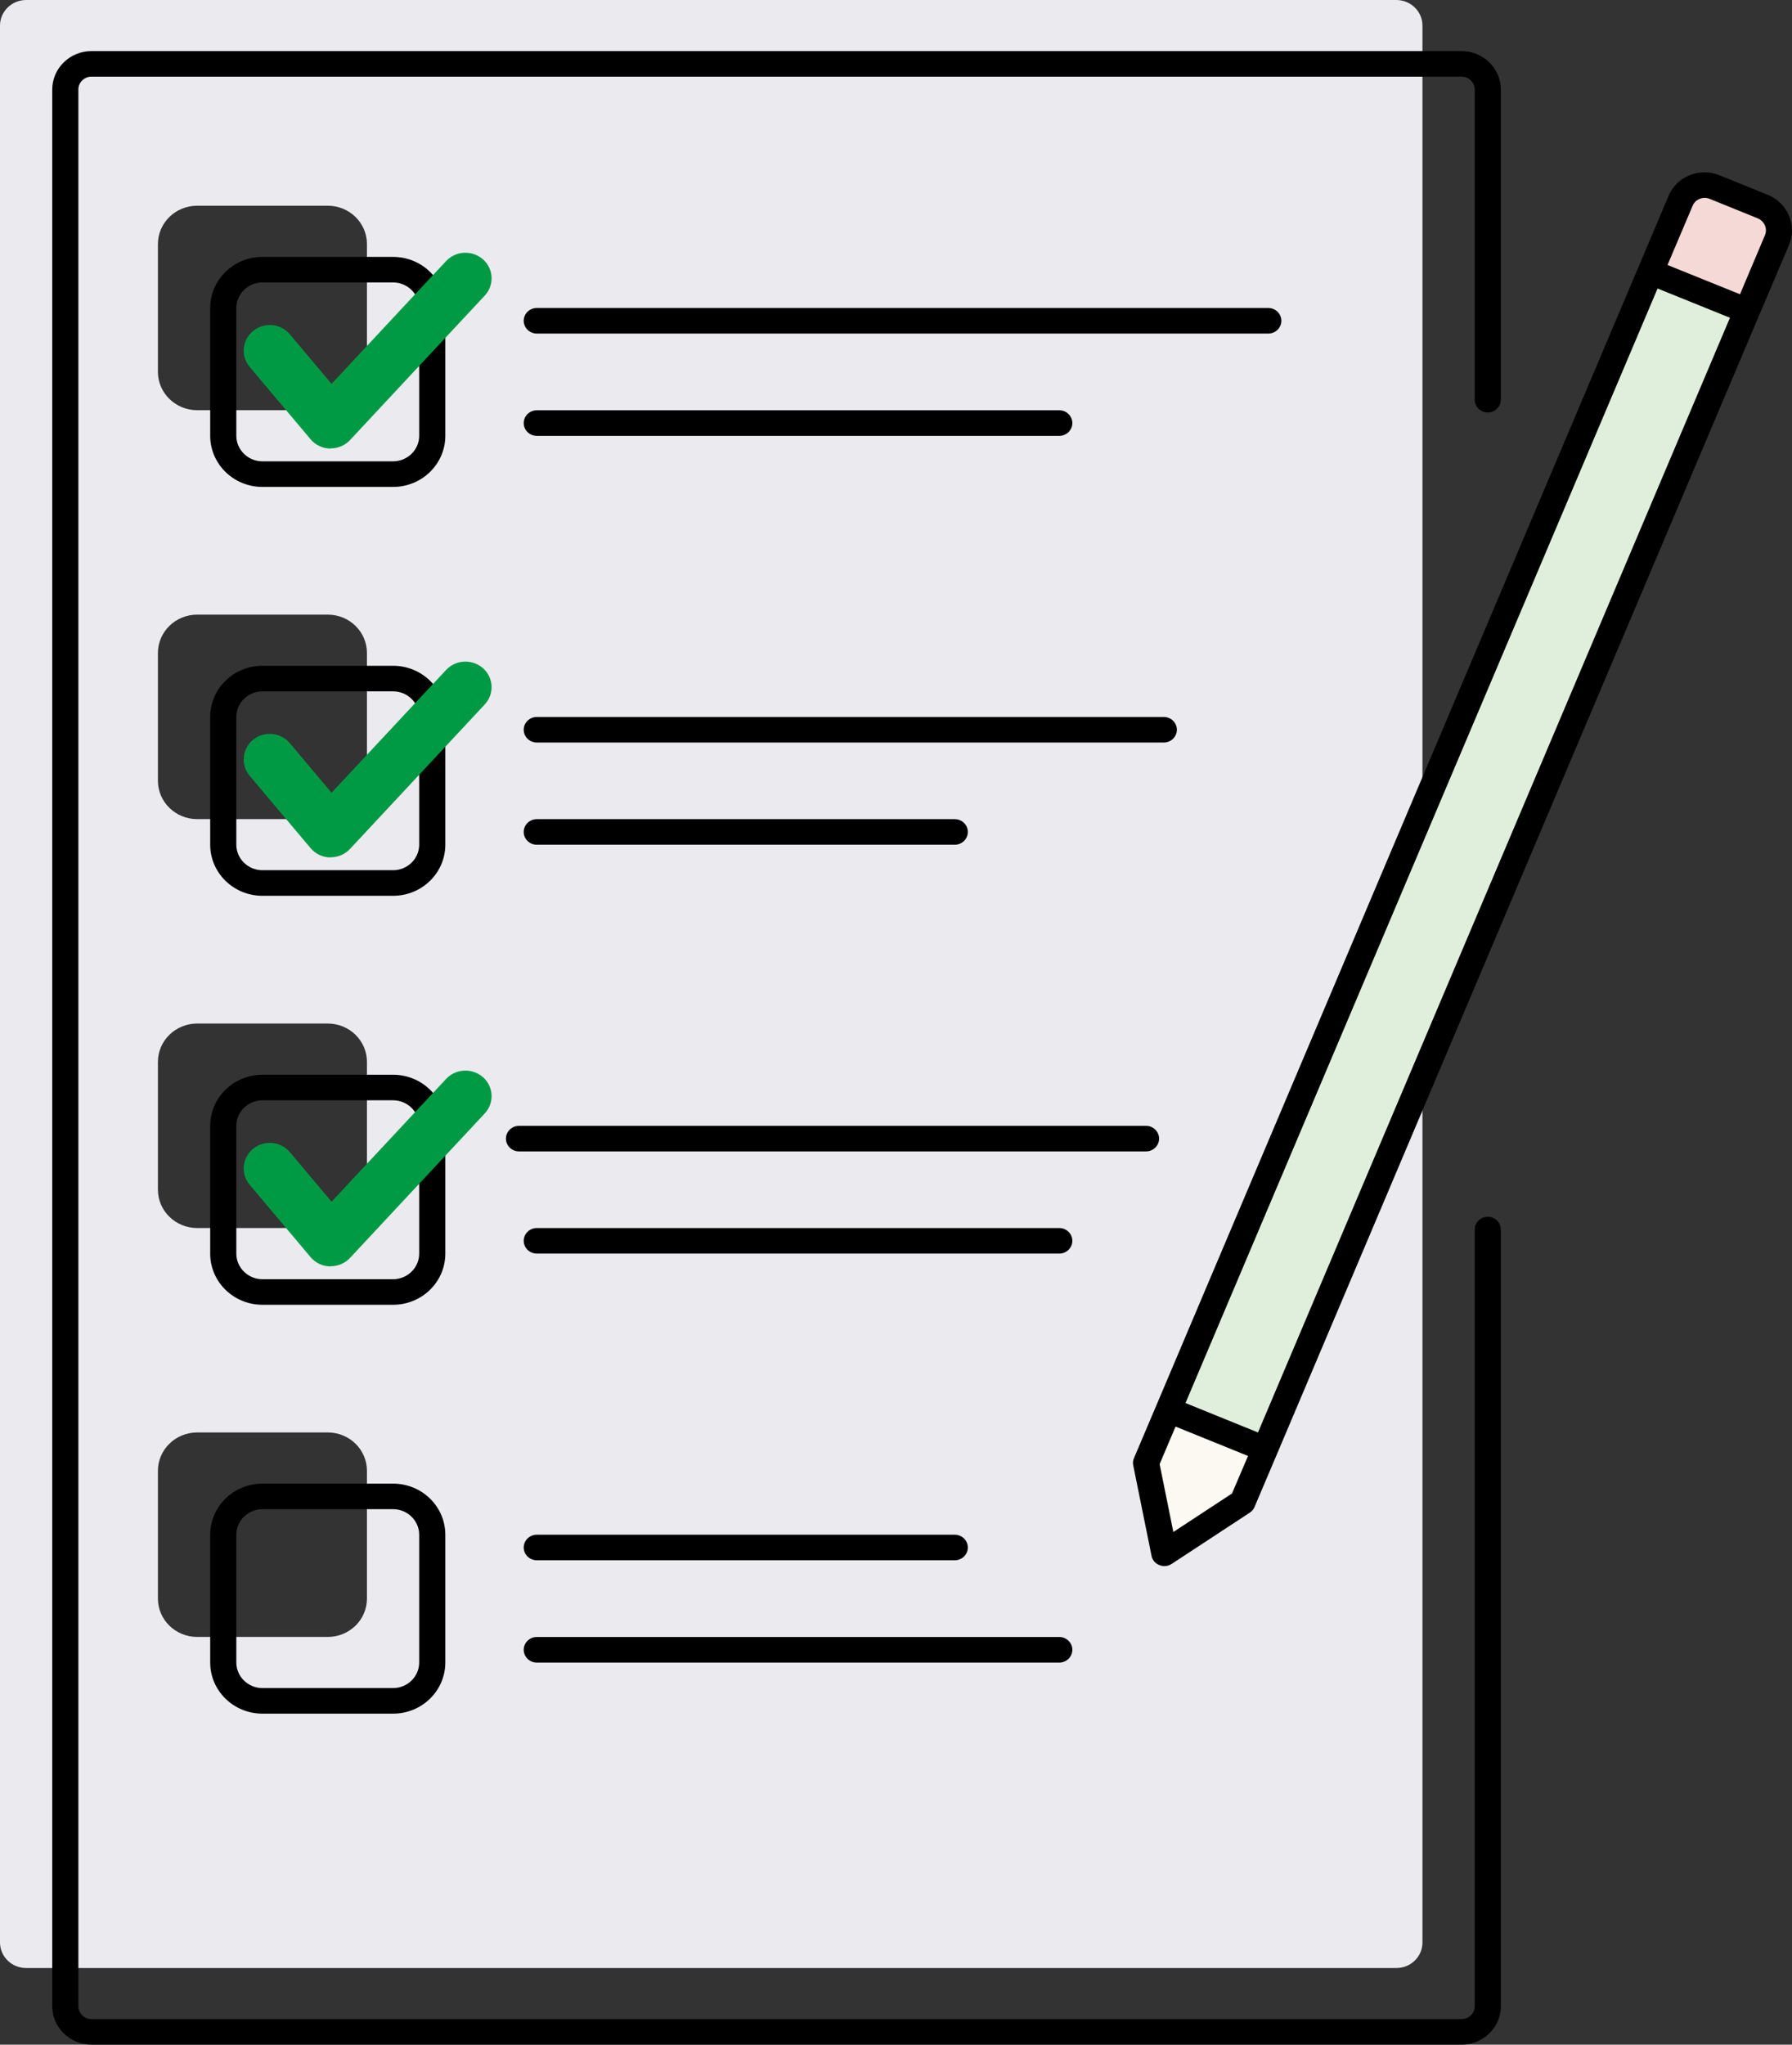 <svg width="64" height="73" viewBox="0 0 64 73" fill="none" xmlns="http://www.w3.org/2000/svg">
<rect x="0" y="0" width="64" height="73" fill="#333333" stroke="none"/>
<g clip-path="url(#clip0_664_2893)">
<path d="M13.105 38.126V37.912C13.105 37.155 12.48 36.543 11.706 36.543H7.04C6.27 36.543 5.64 37.155 5.64 37.912V42.474C5.64 43.232 6.27 43.843 7.04 43.843H11.706C12.48 43.843 13.105 43.232 13.105 42.474V38.126ZM13.105 23.527V23.313C13.105 22.556 12.48 21.944 11.706 21.944H7.04C6.27 21.944 5.64 22.556 5.64 23.313V27.875C5.64 28.633 6.27 29.244 7.04 29.244H11.706C12.48 29.244 13.105 28.633 13.105 27.875V23.527ZM13.105 8.928V8.714C13.105 7.957 12.48 7.345 11.706 7.345H7.04C6.27 7.345 5.64 7.957 5.64 8.714V13.276C5.64 14.033 6.27 14.645 7.04 14.645H11.706C12.48 14.645 13.105 14.033 13.105 13.276V8.928ZM50.802 69.35C50.802 69.857 50.386 70.263 49.868 70.263H0.933C0.42 70.263 0 69.857 0 69.35V0.912C0 0.411 0.42 0 0.933 0H49.868C50.386 0 50.802 0.411 50.802 0.912V69.35ZM13.105 57.073V52.511C13.105 51.754 12.48 51.142 11.706 51.142H7.04C6.27 51.142 5.64 51.754 5.64 52.511V57.073C5.64 57.831 6.27 58.442 7.04 58.442H11.706C12.48 58.442 13.105 57.831 13.105 57.073Z" fill="#EAEAEF"/>
<path d="M45.18 51.736L44.377 53.625L41.583 55.459L40.93 52.229L41.732 50.34L45.18 51.736Z" fill="#FBF9F1"/>
<path d="M62.96 7.377C63.436 7.573 63.66 8.107 63.464 8.572L62.391 11.099L58.943 9.703L60.016 7.176C60.212 6.706 60.758 6.487 61.234 6.679L62.96 7.377Z" fill="#F4D9D7"/>
<path d="M62.391 11.099L53.134 32.952L45.18 51.735L41.732 50.339L53.134 23.417L58.943 9.703L62.391 11.099Z" fill="#DFEFDB"/>
<path d="M14.038 17.384H9.373C8.342 17.384 7.507 16.567 7.507 15.559V10.997C7.507 9.989 8.342 9.172 9.373 9.172H14.038C15.069 9.172 15.904 9.989 15.904 10.997V15.559C15.904 16.567 15.069 17.384 14.038 17.384ZM9.373 10.084C8.86 10.084 8.44 10.495 8.44 10.997V15.559C8.44 16.061 8.86 16.471 9.373 16.471H14.038C14.551 16.471 14.971 16.061 14.971 15.559V10.997C14.971 10.495 14.551 10.084 14.038 10.084H9.373Z" fill="black"/>
<path d="M14.038 31.982H9.373C8.342 31.982 7.507 31.165 7.507 30.157V25.594C7.507 24.586 8.342 23.77 9.373 23.77H14.038C15.069 23.77 15.904 24.586 15.904 25.594V30.157C15.904 31.165 15.069 31.982 14.038 31.982ZM9.373 24.682C8.86 24.682 8.44 25.093 8.44 25.594V30.157C8.44 30.659 8.86 31.069 9.373 31.069H14.038C14.551 31.069 14.971 30.659 14.971 30.157V25.594C14.971 25.093 14.551 24.682 14.038 24.682H9.373Z" fill="black"/>
<path d="M14.038 46.583H9.373C8.342 46.583 7.507 45.766 7.507 44.758V40.196C7.507 39.188 8.342 38.371 9.373 38.371H14.038C15.069 38.371 15.904 39.188 15.904 40.196V44.758C15.904 45.766 15.069 46.583 14.038 46.583ZM9.373 39.283C8.86 39.283 8.44 39.694 8.44 40.196V44.758C8.44 45.26 8.86 45.671 9.373 45.671H14.038C14.551 45.671 14.971 45.26 14.971 44.758V40.196C14.971 39.694 14.551 39.283 14.038 39.283H9.373Z" fill="black"/>
<path d="M14.038 61.181H9.373C8.342 61.181 7.507 60.364 7.507 59.356V54.794C7.507 53.785 8.342 52.969 9.373 52.969H14.038C15.069 52.969 15.904 53.785 15.904 54.794V59.356C15.904 60.364 15.069 61.181 14.038 61.181ZM9.373 53.881C8.86 53.881 8.44 54.292 8.44 54.794V59.356C8.44 59.858 8.86 60.268 9.373 60.268H14.038C14.551 60.268 14.971 59.858 14.971 59.356V54.794C14.971 54.292 14.551 53.881 14.038 53.881H9.373Z" fill="black"/>
<path d="M45.296 11.909H19.17C18.914 11.909 18.704 11.703 18.704 11.452C18.704 11.201 18.914 10.996 19.17 10.996H45.296C45.553 10.996 45.763 11.201 45.763 11.452C45.763 11.703 45.553 11.909 45.296 11.909Z" fill="black"/>
<path d="M37.832 15.561H19.17C18.914 15.561 18.704 15.356 18.704 15.105C18.704 14.854 18.914 14.648 19.17 14.648H37.832C38.088 14.648 38.298 14.854 38.298 15.105C38.298 15.356 38.088 15.561 37.832 15.561Z" fill="black"/>
<path d="M41.564 26.51H19.17C18.914 26.51 18.704 26.305 18.704 26.054C18.704 25.803 18.914 25.598 19.17 25.598H41.564C41.821 25.598 42.031 25.803 42.031 26.054C42.031 26.305 41.821 26.51 41.564 26.51Z" fill="black"/>
<path d="M34.099 30.159H19.17C18.914 30.159 18.704 29.953 18.704 29.702C18.704 29.451 18.914 29.246 19.17 29.246H34.099C34.356 29.246 34.566 29.451 34.566 29.702C34.566 29.953 34.356 30.159 34.099 30.159Z" fill="black"/>
<path d="M40.93 41.108H18.536C18.279 41.108 18.069 40.903 18.069 40.651C18.069 40.401 18.279 40.195 18.536 40.195H40.93C41.186 40.195 41.396 40.401 41.396 40.651C41.396 40.903 41.186 41.108 40.93 41.108Z" fill="black"/>
<path d="M37.832 44.756H19.17C18.914 44.756 18.704 44.551 18.704 44.3C18.704 44.049 18.914 43.844 19.17 43.844H37.832C38.088 43.844 38.298 44.049 38.298 44.3C38.298 44.551 38.088 44.756 37.832 44.756Z" fill="black"/>
<path d="M34.099 55.705H19.17C18.914 55.705 18.704 55.5 18.704 55.249C18.704 54.998 18.914 54.793 19.17 54.793H34.099C34.356 54.793 34.566 54.998 34.566 55.249C34.566 55.5 34.356 55.705 34.099 55.705Z" fill="black"/>
<path d="M37.832 59.358H19.17C18.914 59.358 18.704 59.153 18.704 58.901C18.704 58.651 18.914 58.445 19.17 58.445H37.832C38.088 58.445 38.298 58.651 38.298 58.901C38.298 59.153 38.088 59.358 37.832 59.358Z" fill="black"/>
<path d="M63.137 6.956L61.411 6.258C61.066 6.117 60.683 6.117 60.338 6.258C59.992 6.4 59.727 6.664 59.587 7.002L58.546 9.466C58.546 9.466 58.523 9.507 58.514 9.53C58.509 9.539 58.509 9.543 58.509 9.552L41.303 50.165L40.501 52.054C40.463 52.136 40.454 52.227 40.472 52.314L41.126 55.544C41.154 55.695 41.261 55.822 41.406 55.877C41.462 55.9 41.522 55.914 41.583 55.914C41.676 55.914 41.765 55.886 41.844 55.836L44.639 54.002C44.713 53.952 44.774 53.883 44.807 53.797L45.609 51.908L62.82 11.272L63.893 8.745C64.187 8.051 63.851 7.248 63.137 6.956ZM43.999 53.322L41.905 54.696L41.415 52.273L41.984 50.932L44.573 51.981L43.999 53.322ZM44.928 51.142L42.339 50.092L59.199 10.3L61.784 11.345L44.928 51.142ZM63.034 8.398L62.143 10.506L59.554 9.461L60.45 7.349C60.496 7.235 60.585 7.148 60.697 7.102C60.814 7.052 60.94 7.052 61.056 7.098L62.778 7.796C63.016 7.896 63.132 8.165 63.034 8.398Z" fill="black"/>
<path d="M11.808 16.014C11.808 16.014 11.794 16.014 11.785 16.014C11.514 16.009 11.262 15.886 11.09 15.681L8.916 13.098C8.589 12.711 8.645 12.136 9.042 11.812C9.438 11.492 10.026 11.547 10.352 11.935L11.841 13.705L15.932 9.321C16.282 8.947 16.87 8.924 17.253 9.262C17.635 9.604 17.659 10.179 17.313 10.553L12.499 15.713C12.321 15.904 12.069 16.009 11.808 16.009V16.014Z" fill="#009A44"/>
<path d="M11.808 30.611C11.808 30.611 11.794 30.611 11.785 30.611C11.514 30.607 11.262 30.484 11.09 30.278L8.916 27.696C8.589 27.308 8.645 26.733 9.042 26.41C9.438 26.09 10.026 26.145 10.352 26.533L11.841 28.303L15.932 23.919C16.282 23.544 16.87 23.522 17.253 23.859C17.635 24.201 17.659 24.776 17.313 25.15L12.499 30.31C12.321 30.502 12.069 30.607 11.808 30.607V30.611Z" fill="#009A44"/>
<path d="M11.808 45.213C11.808 45.213 11.794 45.213 11.785 45.213C11.514 45.208 11.262 45.085 11.09 44.88L8.916 42.298C8.589 41.91 8.645 41.335 9.042 41.011C9.438 40.692 10.026 40.746 10.352 41.134L11.841 42.904L15.932 38.52C16.282 38.146 16.87 38.123 17.253 38.461C17.635 38.803 17.659 39.378 17.313 39.752L12.499 44.912C12.321 45.103 12.069 45.208 11.808 45.208V45.213Z" fill="#009A44"/>
<path d="M52.201 72.999H3.266C2.496 72.999 1.866 72.383 1.866 71.631V3.193C1.866 2.44 2.496 1.824 3.266 1.824H52.201C52.971 1.824 53.601 2.44 53.601 3.193V14.27C53.601 14.521 53.391 14.726 53.134 14.726C52.878 14.726 52.668 14.521 52.668 14.27V3.193C52.668 2.942 52.458 2.737 52.201 2.737H3.266C3.009 2.737 2.799 2.942 2.799 3.193V71.631C2.799 71.882 3.009 72.087 3.266 72.087H52.201C52.458 72.087 52.668 71.882 52.668 71.631V43.897C52.668 43.646 52.878 43.441 53.134 43.441C53.391 43.441 53.601 43.646 53.601 43.897V71.631C53.601 72.383 52.971 72.999 52.201 72.999Z" fill="black"/>
</g>
<defs>
<clipPath id="clip0_664_2893">
<rect width="64" height="73" fill="white"/>
</clipPath>
</defs>
</svg>

